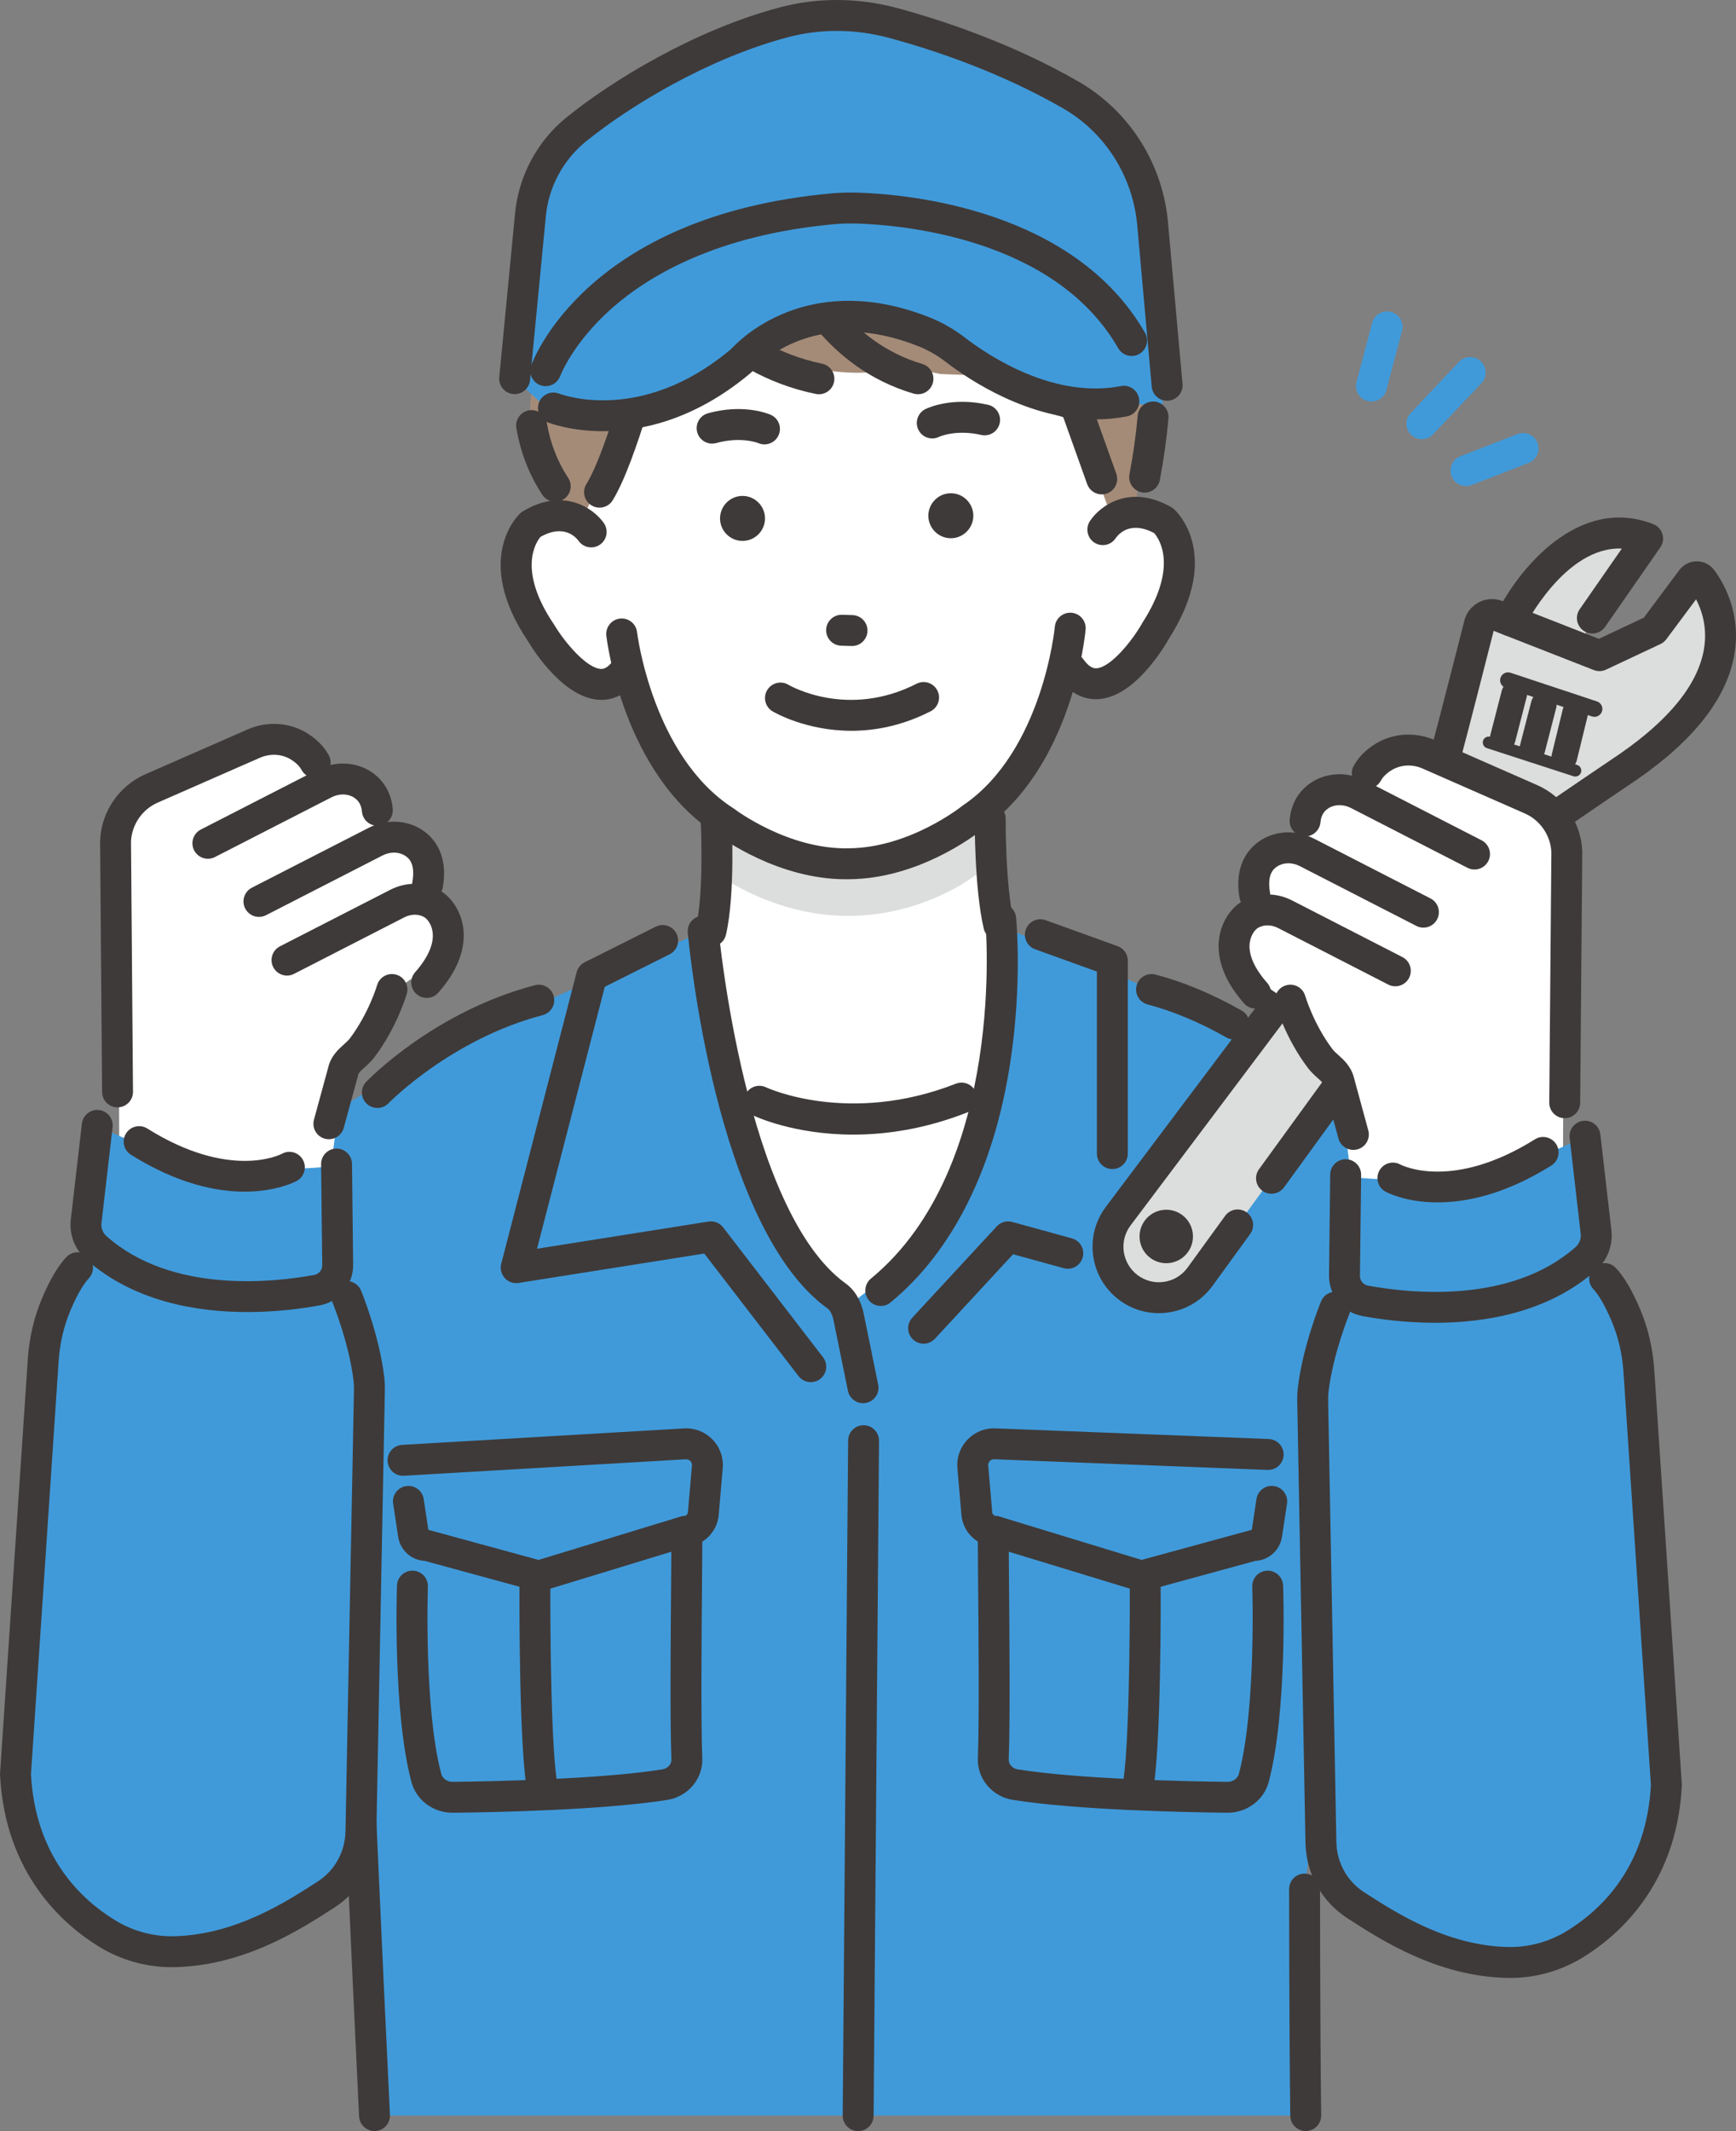 <?xml version="1.0" encoding="utf-8"?>
<!-- Generator: Adobe Illustrator 28.3.0, SVG Export Plug-In . SVG Version: 6.00 Build 0)  -->
<svg version="1.1" id="レイヤー_1" xmlns="http://www.w3.org/2000/svg" xmlns:xlink="http://www.w3.org/1999/xlink" x="0px"
	 y="0px" width="166.831px" height="204.68px" viewBox="0 0 166.831 204.68" style="enable-background:new 0 0 166.831 204.68;"
	 xml:space="preserve">
<rect x="0" y="0" width="166.831" height="204.68" fill="#808080" stroke="none"/>
<style type="text/css">
	.st0{fill:#409ADA;}
	.st1{fill:#FFFFFF;}
	.st2{fill:#A48B78;}
	.st3{fill:#DCDDDD;}
	.st4{fill:#3E3A39;}
</style>
<g>
	<g>
		<path class="st0" d="M136.643,42.182c-0.366,0-0.733-0.134-1.02-0.406c-0.596-0.563-0.623-1.503-0.06-2.099l4.642-4.913
			c0.563-0.596,1.503-0.623,2.099-0.06c0.596,0.563,0.623,1.503,0.06,2.099l-4.642,4.913
			C137.43,42.026,137.037,42.182,136.643,42.182z"/>
		<path class="st0" d="M131.8,38.564c-0.125,0-0.253-0.016-0.379-0.049c-0.793-0.209-1.267-1.021-1.058-1.814l1.498-5.684
			c0.209-0.793,1.022-1.267,1.814-1.058c0.793,0.209,1.267,1.021,1.058,1.814l-1.498,5.684
			C133.059,38.123,132.458,38.564,131.8,38.564z"/>
		<path class="st0" d="M140.885,46.686c-0.595,0-1.157-0.361-1.385-0.949c-0.296-0.765,0.084-1.625,0.849-1.921l5.481-2.123
			c0.763-0.296,1.624,0.083,1.921,0.848c0.296,0.765-0.084,1.625-0.848,1.921l-5.481,2.123
			C141.245,46.654,141.063,46.686,140.885,46.686z"/>
	</g>
	<g>
		<polygon class="st0" points="95.982,88.84 124.696,100.958 120.753,122.545 86.117,123.149 		"/>
		<polygon class="st0" points="67.576,89.436 37.862,102.604 41.805,124.191 76.441,124.795 		"/>
		<path class="st0" d="M133.256,104.251c0,0,8.503,4.988,10.932,10.518l0.974,6.695l2.225,27.823l-23.571-0.557L133.256,104.251z"/>
		<path class="st1" d="M68.817,70.041c0,0,1.55,13.202,0,19.105l-0.678,11.811l14.788,33.703l14.038-33.671l-0.796-9.42
			l-1.007-3.605c0,0-0.265-7.221,1.045-14.101L79.28,67.842L68.817,70.041z"/>
		<polygon class="st0" points="124.533,203.187 125.37,181.433 134.491,110.795 117.651,97.835 81.737,125.231 44.092,99.31 
			30.29,107.931 34.86,178.82 35.992,203.187 		"/>
		<path class="st1" d="M91.076,13.643c0,0-25.146-11.282-37.717,10.975L51.2,33.546c0,0-1.481,14.285,6.417,16.885l27.395-7.762
			L91.076,13.643z"/>
		<path class="st1" d="M112.691,51.219c-2.875-3.539-6.776-1.184-6.776-1.184l-0.171-18.265l-11.203-5.954l-12.843,0.166
			l-1.757,0.023L67.097,26.17l-11.045,6.242l0.314,19.088c0,0-3.673-3.529-6.455,0.083c0,0-3.624,7.924,7.038,15.098
			c0,0,2.887-0.726,3.58-1.985c0,0,5.341,19.361,21.027,18.307c15.708,0.649,20.775-18.525,20.775-18.525
			c0.725,1.24,3.405,1.573,3.405,1.573C117.163,58.671,112.691,51.219,112.691,51.219z"/>
		<path class="st1" d="M54.944,49.185c0,0-11.582-22.963,9.325-35.427c0,0,13.446-7.627,27.55,0.901c0,0,21.217,0.653,18.934,21.873
			l-3.84,14.109L54.944,49.185z"/>
		<path class="st2" d="M91.453,13.781c-26.3-9.896-45.204,17.062-39.492,32.048l1.967,3.788l1.763,0.815l1.47-3.142l7.235-18.986
			c0,0,10.953,9.952,22.562,6.924l3.405,0.693l6.849,0.269l5.848,3.115l3.708,10.211l2.23-0.303l0.55-3.721
			c5.622-29.582-15.11-30.727-15.11-30.727L91.453,13.781z"/>
		<path class="st3" d="M68.817,78.627c0,0,15.892,8.358,24.957-1.003l0.043,6.372c0,0-10.496,8.472-23.813,0.66L68.817,78.627z"/>
		<path class="st4" d="M81.272,84.446c-6.442,0-11.804-3.868-12.438-4.343c-8.934-5.76-10.5-18.506-10.563-19.046
			c-0.094-0.814,0.49-1.551,1.305-1.645c0.821-0.094,1.552,0.49,1.646,1.305c0.014,0.118,1.484,11.94,9.263,16.917
			c0.036,0.023,0.071,0.048,0.105,0.074c0.049,0.037,5.148,3.896,10.966,3.766c5.839-0.033,10.839-4.01,10.888-4.05
			c0.032-0.026,0.067-0.052,0.102-0.075c7.648-5.176,8.813-17.033,8.824-17.152c0.074-0.816,0.797-1.415,1.612-1.345
			c0.816,0.074,1.419,0.794,1.346,1.611c-0.048,0.542-1.285,13.323-10.068,19.312c-0.633,0.5-6.059,4.631-12.666,4.669
			C81.486,84.445,81.379,84.446,81.272,84.446z"/>
		<path class="st4" d="M89.588,42.11c-0.55,0-1.076-0.31-1.334-0.839c-0.359-0.738-0.044-1.63,0.694-1.988
			c0.256-0.124,2.595-1.19,6.007-0.404c0.799,0.184,1.298,0.981,1.114,1.781c-0.184,0.799-0.98,1.298-1.781,1.113
			c-2.399-0.553-3.989,0.158-4.056,0.188C90.024,42.062,89.804,42.11,89.588,42.11z"/>
		<path class="st4" d="M73.466,42.681c-0.193,0-0.389-0.038-0.577-0.117c-0.093-0.038-1.706-0.662-4.058-0.012
			c-0.791,0.219-1.609-0.245-1.827-1.035c-0.219-0.79,0.245-1.609,1.035-1.827c3.375-0.934,5.758,0.031,6.019,0.144
			c0.753,0.326,1.098,1.201,0.771,1.953C74.586,42.346,74.04,42.681,73.466,42.681z"/>
		<path class="st4" d="M81.82,70.188c-4.36,0-7.388-1.757-7.577-1.869c-0.705-0.419-0.937-1.33-0.517-2.035
			c0.418-0.703,1.327-0.936,2.03-0.52c0.234,0.136,5.74,3.266,12.327-0.095c0.73-0.373,1.625-0.083,1.998,0.648
			c0.373,0.73,0.083,1.625-0.648,1.998C86.679,69.719,84.072,70.188,81.82,70.188z"/>
		<path class="st4" d="M91.404,51.694L91.404,51.694c-1.188,0.015-2.173-0.944-2.189-2.133l0,0
			c-0.015-1.188,0.945-2.173,2.133-2.189l0,0c1.188-0.015,2.173,0.944,2.189,2.133l0,0C93.553,50.694,92.593,51.679,91.404,51.694z"
			/>
		<path class="st4" d="M71.385,51.952L71.385,51.952c-1.188,0.015-2.173-0.944-2.189-2.133l0,0
			c-0.015-1.188,0.944-2.173,2.133-2.189l0,0c1.188-0.015,2.173,0.944,2.189,2.133l0,0C73.534,50.952,72.574,51.937,71.385,51.952z"
			/>
		<path class="st4" d="M81.881,62.046c-0.015,0-0.03,0-0.045-0.001l-1.002-0.03c-0.82-0.025-1.464-0.709-1.44-1.529
			c0.024-0.819,0.706-1.461,1.529-1.44l1.002,0.03c0.82,0.025,1.464,0.709,1.44,1.529C83.34,61.41,82.68,62.046,81.881,62.046z"/>
		<path class="st4" d="M57.615,48.756c-0.266,0-0.534-0.071-0.777-0.22c-0.698-0.43-0.917-1.344-0.487-2.043
			c2.08-3.382,4.677-13.73,4.703-13.834c0.198-0.795,1.004-1.281,1.8-1.081c0.796,0.199,1.28,1.005,1.081,1.8
			c-0.11,0.444-2.735,10.9-5.055,14.671C58.601,48.505,58.114,48.756,57.615,48.756z"/>
		<path class="st4" d="M53.36,48.188c-0.481,0-0.953-0.234-1.239-0.664c-1.248-1.882-2.089-4.034-2.498-6.397
			c-0.14-0.808,0.402-1.576,1.21-1.716c0.807-0.142,1.577,0.402,1.716,1.21c0.339,1.955,1.027,3.726,2.046,5.263
			c0.454,0.683,0.267,1.605-0.417,2.058C53.927,48.108,53.642,48.188,53.36,48.188z"/>
		<path class="st4" d="M105.318,67.155c-1.017,0-2.408-0.395-3.632-2.123c-0.474-0.669-0.316-1.596,0.353-2.07
			c0.669-0.475,1.596-0.316,2.07,0.353c0.638,0.9,1.106,0.876,1.259,0.868c1.377-0.071,3.451-2.648,4.419-4.368
			c0.013-0.024,0.028-0.049,0.044-0.072c3.426-5.36,1.547-8.018,1.085-8.545c-2.263-1.204-3.403,0.067-3.703,0.494
			c-0.451,0.685-1.367,0.866-2.051,0.415c-0.685-0.451-0.869-1.381-0.417-2.066c0.96-1.457,3.828-3.611,7.817-1.327
			c0.085,0.049,0.166,0.106,0.24,0.171c0.196,0.171,4.734,4.286-0.445,12.422c-0.583,1.031-3.387,5.66-6.83,5.842
			C105.459,67.153,105.389,67.155,105.318,67.155z"/>
		<path class="st4" d="M68.321,90.921c-0.111,0-0.223-0.012-0.336-0.038c-0.799-0.185-1.297-0.982-1.112-1.781
			c0.818-3.535,0.465-10.327,0.461-10.395c-0.044-0.819,0.584-1.518,1.403-1.563c0.822-0.038,1.518,0.584,1.563,1.403
			c0.016,0.295,0.379,7.279-0.533,11.224C69.608,90.457,68.996,90.921,68.321,90.921z"/>
		<path class="st4" d="M95.98,90.325c-0.676,0-1.287-0.464-1.445-1.151c-0.905-3.912-0.861-10.291-0.859-10.561
			c0.007-0.816,0.671-1.472,1.485-1.472c0.004,0,0.008,0,0.013,0c0.82,0.007,1.479,0.678,1.472,1.498
			c-0.001,0.062-0.043,6.298,0.782,9.866c0.185,0.799-0.313,1.597-1.112,1.781C96.204,90.313,96.091,90.325,95.98,90.325z"/>
		<path class="st4" d="M52.737,27.296c-0.203,0-0.41-0.042-0.607-0.13c-0.748-0.335-1.083-1.214-0.748-1.962
			c0.116-0.259,2.918-6.396,9.383-11.067c5.981-4.32,16.312-8.123,31.563-1.705c0.756,0.318,1.111,1.189,0.793,1.945
			c-0.318,0.756-1.189,1.11-1.945,0.793c-11.223-4.724-20.87-4.26-28.672,1.375c-5.827,4.209-8.387,9.818-8.412,9.874
			C53.846,26.969,53.304,27.296,52.737,27.296z"/>
		<path class="st4" d="M57.79,67.217c-0.036,0-0.071-0.001-0.107-0.001c-3.424-0.093-6.325-4.605-6.93-5.613
			c-5.351-7.932-0.947-12.129-0.756-12.304c0.072-0.066,0.151-0.126,0.235-0.177c3.902-2.366,6.808-0.304,7.799,1.117
			c0.469,0.673,0.304,1.598-0.368,2.067c-0.668,0.466-1.585,0.307-2.057-0.354c-0.31-0.416-1.466-1.63-3.666-0.389
			c-0.445,0.534-2.227,3.206,1.296,8.408c0.016,0.024,0.031,0.048,0.046,0.072c1.002,1.673,3.12,4.167,4.483,4.202
			c0.15,0.001,0.611,0.015,1.216-0.886c0.458-0.681,1.38-0.862,2.061-0.405c0.681,0.457,0.862,1.38,0.405,2.061
			C60.235,66.821,58.809,67.217,57.79,67.217z"/>
		<path class="st4" d="M78.699,37.866c-0.098,0-0.198-0.01-0.298-0.03c-9.616-1.959-14.319-9.472-14.514-9.791
			c-0.428-0.699-0.209-1.613,0.49-2.042c0.698-0.428,1.611-0.21,2.041,0.488c0.055,0.088,4.274,6.744,12.576,8.436
			c0.804,0.164,1.323,0.948,1.159,1.752C80.009,37.381,79.39,37.866,78.699,37.866z"/>
		<path class="st4" d="M88.219,37.866c-0.138,0-0.279-0.02-0.419-0.06c-8.587-2.522-11.92-10.12-12.057-10.442
			c-0.322-0.754,0.028-1.627,0.782-1.949c0.753-0.321,1.624,0.027,1.947,0.779c0.045,0.103,2.975,6.651,10.164,8.762
			c0.787,0.231,1.237,1.056,1.006,1.843C89.454,37.446,88.862,37.866,88.219,37.866z"/>
		<path class="st4" d="M105.877,47.483c-0.61,0-1.181-0.378-1.398-0.985l-2.3-6.429c-7.358-2.148-12.155-9.699-12.362-10.031
			c-0.435-0.695-0.224-1.612,0.471-2.047c0.695-0.435,1.61-0.224,2.046,0.47c0.055,0.088,4.722,7.397,11.315,8.923
			c0.493,0.114,0.893,0.471,1.063,0.947l2.564,7.167c0.276,0.772-0.126,1.622-0.898,1.898
			C106.212,47.455,106.044,47.483,105.877,47.483z"/>
		<path class="st4" d="M146.544,130.715c-0.82,0-1.485-0.665-1.485-1.485c0-15.346-4.147-18.483-6.375-20.169
			c-0.19-0.143-0.367-0.278-0.529-0.407c-0.641-0.512-0.745-1.446-0.233-2.087c0.512-0.641,1.447-0.745,2.087-0.233
			c0.143,0.114,0.3,0.233,0.467,0.359c2.64,1.997,7.553,5.714,7.553,22.537C148.029,130.05,147.364,130.715,146.544,130.715z"/>
		<path class="st4" d="M125.483,204.672c-0.812,0-1.474-0.652-1.485-1.466c-0.112-8.769-0.113-21.644-0.113-21.773
			c0-0.82,0.665-1.485,1.485-1.485l0,0c0.82,0,1.485,0.665,1.485,1.485c0,0.129,0.001,12.985,0.113,21.735
			c0.01,0.82-0.646,1.493-1.466,1.504C125.496,204.672,125.489,204.672,125.483,204.672z"/>
		<path class="st4" d="M35.99,204.672c-0.787,0-1.443-0.618-1.482-1.413c-1.573-32.375-3.249-74.3-3.266-74.719
			c-0.033-0.82,0.605-1.51,1.425-1.543c0.814-0.034,1.51,0.605,1.543,1.425c0.017,0.419,1.692,42.331,3.264,74.693
			c0.04,0.819-0.592,1.515-1.411,1.555C36.039,204.671,36.015,204.672,35.99,204.672z"/>
		<g>
			<path class="st0" d="M111.736,39.117l-0.947-17.373c-0.398-5.257-3.339-10.014-7.912-12.638
				c-6.262-3.594-12.772-5.741-16.998-6.887c-3.423-0.928-7.033-0.995-10.465-0.098c-8.1,2.118-15.924,6.97-20.047,10.316
				c-2.496,2.025-4.08,4.962-4.388,8.161l-1.522,15.77l3.055,2.818c0,0,8.506,3.38,17.869-4.39c0.151-0.125,0.294-0.261,0.43-0.403
				c1.034-1.084,6.998-6.628,17.342-2.511c1.069,0.426,2.069,1.011,2.982,1.711c2.489,1.91,9.14,6.302,16.195,4.946L111.736,39.117z
				"/>
			<path class="st4" d="M112.159,38.491c-0.76,0-1.408-0.58-1.477-1.352l-1.372-15.262c-0.365-4.83-3.046-9.115-7.172-11.483
				c-6.079-3.49-12.408-5.592-16.647-6.742c-3.231-0.876-6.585-0.909-9.7-0.094c-7.757,2.028-15.345,6.672-19.487,10.032
				c-2.176,1.766-3.578,4.372-3.846,7.151l-1.522,15.77c-0.079,0.816-0.804,1.416-1.621,1.335c-0.816-0.079-1.414-0.804-1.336-1.621
				l1.522-15.77c0.344-3.566,2.142-6.908,4.931-9.172c4.371-3.547,12.392-8.451,20.607-10.599c3.616-0.945,7.499-0.91,11.229,0.101
				c4.408,1.196,10.995,3.386,17.349,7.033c4.98,2.858,8.215,8.023,8.653,13.814l1.37,15.241c0.074,0.817-0.529,1.539-1.346,1.612
				C112.249,38.489,112.204,38.491,112.159,38.491z"/>
			<path class="st4" d="M52.442,37.087c-0.167,0-0.337-0.028-0.503-0.088c-0.769-0.278-1.17-1.121-0.895-1.891
				c0.209-0.587,5.391-14.406,28.867-16.535c0.816-0.074,1.67-0.098,2.537-0.071c4.74,0.147,20.739,1.552,27.589,13.462
				c0.409,0.711,0.164,1.619-0.547,2.028c-0.711,0.409-1.619,0.164-2.028-0.547c-6.083-10.577-20.755-11.839-25.106-11.974
				c-0.747-0.023-1.479-0.003-2.177,0.061c-11.257,1.021-17.821,4.939-21.346,8.047c-3.796,3.347-4.983,6.501-4.994,6.533
				C53.619,36.712,53.049,37.087,52.442,37.087z"/>
			<path class="st4" d="M57.967,41.414c-3.119,0-5.152-0.778-5.329-0.848c-0.762-0.303-1.135-1.166-0.832-1.929
				c0.302-0.76,1.162-1.133,1.923-0.834c0.332,0.128,7.87,2.91,16.378-4.151c0.102-0.085,0.204-0.181,0.304-0.285
				c1.203-1.261,7.768-7.322,18.966-2.866c1.164,0.463,2.286,1.107,3.337,1.913c2.366,1.816,8.566,5.907,15.01,4.665
				c0.808-0.155,1.584,0.373,1.739,1.178c0.155,0.806-0.373,1.584-1.178,1.739c-1.013,0.195-2.017,0.282-3.001,0.282
				c-6.428,0.001-12.051-3.721-14.378-5.508c-0.833-0.64-1.717-1.148-2.627-1.51c-9.424-3.75-14.747,1.138-15.719,2.156
				c-0.179,0.187-0.366,0.363-0.557,0.52C66.671,40.364,61.588,41.414,57.967,41.414z"/>
		</g>
		<path class="st4" d="M51.802,152.91l-10.975-2.995c-1.288-0.061-2.366-1.015-2.563-2.317l-0.483-3.179
			c-0.123-0.811,0.434-1.568,1.245-1.691c0.813-0.124,1.568,0.434,1.691,1.245l0.45,2.964l0.022-0.001l10.566,2.884l13.815-4.213
			l0.18-0.01c0.189-0.01,0.342-0.16,0.359-0.347l0.387-4.491c0.019-0.221-0.089-0.369-0.156-0.437
			c-0.066-0.068-0.215-0.175-0.432-0.168l-27.089,1.582c-0.819,0.051-1.521-0.577-1.569-1.396c-0.048-0.819,0.577-1.521,1.396-1.569
			l27.089-1.582c1.019-0.064,2.019,0.327,2.734,1.062c0.715,0.735,1.074,1.742,0.986,2.763l-0.387,4.49
			c-0.136,1.584-1.388,2.858-2.951,3.041L51.802,152.91z"/>
		<path class="st4" d="M52.153,173.349c-0.684,0-1.3-0.476-1.45-1.171c-0.844-3.903-0.784-19.038-0.782-19.68
			c0.004-0.818,0.668-1.478,1.485-1.478c0.002,0,0.005,0,0.007,0c0.82,0.004,1.482,0.672,1.478,1.492
			c-0.02,4.286,0.071,16.061,0.715,19.039c0.173,0.802-0.336,1.592-1.138,1.765C52.362,173.338,52.257,173.349,52.153,173.349z"/>
		<path class="st4" d="M43.495,174.102c-1.873,0-3.498-1.216-3.962-2.972c-1.781-6.737-1.399-18.354-1.382-18.846
			c0.028-0.82,0.717-1.469,1.536-1.432c0.819,0.028,1.461,0.716,1.433,1.536c-0.004,0.116-0.383,11.671,1.285,17.984
			c0.117,0.443,0.575,0.761,1.092,0.761c0.005,0,0.01,0,0.015,0c4.071-0.046,14.182-0.254,20.145-1.197
			c0.513-0.081,0.886-0.491,0.867-0.953c-0.144-3.517-0.07-12.108-0.026-17.24c0.015-1.72,0.027-3.088,0.027-3.808
			c0-0.82,0.665-1.485,1.485-1.485c0.82,0,1.485,0.665,1.485,1.485c0,0.725-0.012,2.102-0.027,3.834
			c-0.044,5.105-0.118,13.649,0.023,17.093c0.081,1.969-1.368,3.692-3.371,4.008c-6.156,0.973-16.44,1.187-20.575,1.233
			C43.528,174.102,43.511,174.102,43.495,174.102z"/>
		<path class="st4" d="M109.661,152.91l-14.316-4.367c-1.562-0.183-2.814-1.457-2.95-3.041l-0.387-4.491
			c-0.088-1.021,0.272-2.028,0.986-2.763c0.711-0.73,1.701-1.118,2.718-1.062l26.217,1.022c0.819,0.032,1.458,0.722,1.426,1.542
			c-0.032,0.82-0.724,1.464-1.542,1.426l-26.258-1.024c-0.217-0.008-0.366,0.1-0.432,0.168c-0.066,0.068-0.175,0.216-0.156,0.437
			l0.387,4.491c0.016,0.188,0.171,0.337,0.359,0.348l0.18,0.01l13.815,4.213l10.566-2.884l0.023,0.001l0.45-2.964
			c0.123-0.811,0.879-1.369,1.691-1.245c0.811,0.123,1.368,0.88,1.245,1.691l-0.483,3.179c-0.198,1.303-1.276,2.256-2.564,2.317
			L109.661,152.91z"/>
		<path class="st4" d="M109.31,173.349c-0.104,0-0.21-0.011-0.315-0.034c-0.802-0.173-1.311-0.964-1.138-1.765
			c0.644-2.979,0.734-14.753,0.715-19.039c-0.004-0.82,0.658-1.488,1.478-1.492c0.002,0,0.005,0,0.007,0
			c0.817,0,1.481,0.661,1.485,1.478c0.003,0.643,0.062,15.777-0.782,19.68C110.61,172.873,109.994,173.349,109.31,173.349z"/>
		<path class="st4" d="M117.967,174.102c-0.017,0-0.033,0-0.049,0c-4.135-0.047-14.419-0.26-20.575-1.233
			c-2.002-0.317-3.451-2.04-3.371-4.008c0.141-3.443,0.068-11.986,0.023-17.09c-0.015-1.733-0.027-3.111-0.027-3.836
			c0-0.82,0.665-1.485,1.485-1.485s1.485,0.665,1.485,1.485c0,0.721,0.012,2.09,0.027,3.811c0.044,5.132,0.118,13.72-0.026,17.238
			c-0.019,0.462,0.354,0.871,0.867,0.953c5.963,0.943,16.074,1.151,20.145,1.197c0.005,0,0.01,0,0.014,0
			c0.517,0,0.975-0.318,1.092-0.761c1.669-6.312,1.289-17.867,1.285-17.983c-0.028-0.82,0.613-1.507,1.433-1.536
			c0.814-0.035,1.507,0.612,1.536,1.432c0.017,0.491,0.399,12.108-1.382,18.846C121.465,172.886,119.84,174.102,117.967,174.102z"/>
		<path class="st4" d="M110.002,47.314c-0.092,0-0.185-0.008-0.278-0.026c-0.806-0.153-1.335-0.93-1.182-1.736
			c0.371-1.955,0.636-3.85,0.789-5.632c0.07-0.817,0.79-1.415,1.606-1.353c0.817,0.07,1.423,0.789,1.353,1.606
			c-0.161,1.882-0.44,3.878-0.83,5.932C111.324,46.818,110.701,47.314,110.002,47.314z"/>
		<path class="st4" d="M82.939,134.768c-0.691,0-1.31-0.485-1.453-1.188l-1.39-6.808c-0.105-0.513-0.312-0.913-0.569-1.098
			c-10.759-7.763-13.326-34.951-13.43-36.104c-0.074-0.817,0.529-1.539,1.346-1.612c0.817-0.069,1.539,0.529,1.612,1.346
			c0.024,0.269,2.545,26.989,12.209,33.962c0.879,0.634,1.482,1.641,1.741,2.913l1.39,6.809c0.164,0.803-0.354,1.588-1.158,1.752
			C83.138,134.758,83.038,134.768,82.939,134.768z"/>
		<path class="st4" d="M84.644,125.428c-0.428,0-0.854-0.185-1.147-0.541c-0.521-0.633-0.43-1.569,0.203-2.09
			c13.122-10.799,11.013-34.157,10.991-34.392c-0.079-0.816,0.517-1.542,1.333-1.622c0.816-0.079,1.542,0.517,1.622,1.332
			c0.025,0.255,0.6,6.332-0.557,13.918c-1.551,10.167-5.529,18.14-11.502,23.056C85.311,125.318,84.977,125.428,84.644,125.428z"/>
		<path class="st4" d="M82.002,108.972c-5.723,0-9.44-1.752-9.676-1.866c-0.738-0.358-1.047-1.246-0.689-1.984
			c0.357-0.737,1.243-1.046,1.98-0.691c0.101,0.047,7.963,3.68,18.243-0.35c0.763-0.3,1.625,0.076,1.925,0.84
			c0.3,0.764-0.077,1.625-0.84,1.925C88.859,108.448,85.131,108.972,82.002,108.972z"/>
		<path class="st4" d="M77.919,132.747c-0.445,0-0.885-0.199-1.178-0.579l-9.061-11.773l-17.842,2.823
			c-0.496,0.077-0.995-0.098-1.332-0.469c-0.336-0.37-0.464-0.886-0.338-1.37l7.248-28.003c0.107-0.415,0.389-0.764,0.773-0.956
			l6.83-3.419c0.733-0.367,1.626-0.07,1.993,0.663c0.367,0.734,0.07,1.626-0.663,1.993l-6.227,3.116l-6.511,25.157l16.475-2.607
			c0.538-0.084,1.077,0.13,1.409,0.561l9.598,12.472c0.5,0.65,0.379,1.582-0.271,2.082
			C78.554,132.646,78.235,132.747,77.919,132.747z"/>
		<path class="st4" d="M88.758,129.052c-0.361,0-0.723-0.131-1.008-0.395c-0.602-0.557-0.638-1.497-0.081-2.099l8.122-8.777
			c0.377-0.407,0.949-0.57,1.484-0.423l5.736,1.579c0.791,0.218,1.255,1.035,1.038,1.826c-0.218,0.79-1.034,1.256-1.826,1.038
			l-4.866-1.339l-7.509,8.115C89.555,128.892,89.157,129.052,88.758,129.052z"/>
		<path class="st4" d="M106.898,112.28c-0.82,0-1.485-0.665-1.485-1.485V93.313l-5.938-2.142c-0.771-0.278-1.171-1.129-0.893-1.901
			c0.278-0.772,1.131-1.171,1.901-0.893l6.919,2.495c0.589,0.212,0.981,0.771,0.981,1.397v18.525
			C108.383,111.615,107.718,112.28,106.898,112.28z"/>
		<g>
			<g>
				<g>
					<path class="st3" d="M156.522,73.615c12.41-8.59,8.579-15.857,7.026-17.973c-0.242-0.329-0.733-0.326-0.977,0.001l-3.631,4.869
						l-5.232,2.458l-9.865-3.861c-0.712-0.279-1.507,0.138-1.681,0.883c0,0-4.096,16.127-4.334,16.446l-30.379,40.38
						c-1.615,2.166-1.169,5.231,0.997,6.847l0,0c2.166,1.615,5.231,1.169,6.847-0.997l30.003-41.306
						C145.532,81.043,156.522,73.615,156.522,73.615z"/>
					<path class="st3" d="M145.133,59.614c0,0,5.354-10.955,13.205-7.891l-6.816,10.391L145.133,59.614z"/>
					<path class="st4" d="M145.132,61.098c-0.219,0-0.442-0.049-0.652-0.152c-0.736-0.361-1.041-1.248-0.681-1.985
						c2.059-4.214,7.861-11.439,15.079-8.622c0.423,0.166,0.748,0.516,0.881,0.951c0.132,0.435,0.058,0.907-0.201,1.28l-5.308,7.638
						c-0.468,0.673-1.393,0.84-2.067,0.372c-0.673-0.468-0.84-1.393-0.372-2.067l4.049-5.826c-5.474-0.246-9.351,7.493-9.393,7.58
						C146.208,60.793,145.681,61.098,145.132,61.098z"/>
					<path class="st4" d="M111.356,126.121c-1.364,0-2.686-0.436-3.799-1.266c-2.819-2.103-3.402-6.106-1.3-8.925l30.254-40.214
						c0.45-1.42,2.785-10.479,4.21-16.09c0.176-0.748,0.684-1.404,1.388-1.774c0.704-0.37,1.533-0.416,2.274-0.126l9.271,3.628
						l4.317-2.029l3.409-4.571c0.394-0.529,1.022-0.843,1.681-0.843c0.003,0,0.005,0,0.008,0c0.659,0.003,1.285,0.321,1.675,0.852
						c0.999,1.36,2.579,4.216,1.936,8.055c-0.7,4.181-3.834,8.224-9.314,12.018c-3.828,2.587-10.003,6.795-10.975,7.542
						l-22.997,31.661c-0.482,0.663-1.41,0.811-2.074,0.329c-0.664-0.482-0.811-1.411-0.329-2.074l23.102-31.804
						c0.192-0.258,0.399-0.535,11.597-8.104c4.782-3.31,7.499-6.697,8.062-10.057c0.336-2.008-0.176-3.647-0.758-4.769l-2.864,3.841
						c-0.146,0.196-0.338,0.353-0.559,0.456l-5.232,2.458c-0.369,0.173-0.793,0.187-1.173,0.039l-9.625-3.767
						c-4.113,16.188-4.304,16.444-4.525,16.74l-30.382,40.385c-1.12,1.501-0.808,3.64,0.698,4.763
						c0.73,0.544,1.629,0.772,2.528,0.64c0.901-0.131,1.696-0.605,2.24-1.335l3.636-5.006c0.482-0.663,1.41-0.811,2.074-0.329
						c0.664,0.482,0.811,1.411,0.329,2.074l-3.647,5.021c-1.029,1.381-2.519,2.268-4.204,2.513
						C111.977,126.099,111.666,126.121,111.356,126.121z M146.305,82.446C146.305,82.446,146.305,82.446,146.305,82.446
						C146.305,82.446,146.305,82.446,146.305,82.446z M143.607,60.331c-0.001,0.002-0.001,0.005-0.002,0.007
						C143.605,60.336,143.606,60.334,143.607,60.331z"/>
					<path class="st4" d="M151.935,74.187c0.097-0.299-0.067-0.621-0.366-0.718l-0.201-0.065c0.069-0.11,0.127-0.23,0.16-0.363
						l1.054-4.317c0.004-0.016,0.003-0.032,0.007-0.047l0.401,0.133c0.399,0.132,0.829-0.084,0.961-0.482
						c0.132-0.399-0.084-0.83-0.482-0.961l-8.308-2.754c-0.399-0.132-0.829,0.084-0.961,0.482c-0.106,0.319,0.012,0.658,0.267,0.849
						c0.006,0.004,0.014,0.006,0.02,0.011c-0.068,0.107-0.125,0.222-0.159,0.352l-1.11,4.303c-0.013,0.049-0.02,0.098-0.026,0.147
						c-0.284-0.064-0.575,0.095-0.667,0.378c-0.077,0.239,0.011,0.491,0.201,0.633c0.049,0.036,0.104,0.065,0.165,0.085l3.871,1.257
						c0.057,0.024,0.114,0.048,0.176,0.064c0.014,0.004,0.027,0.003,0.041,0.006l4.237,1.375
						C151.516,74.651,151.837,74.487,151.935,74.187z M150.181,68.138l-1.054,4.317c-0.017,0.071-0.026,0.142-0.031,0.212
						l-0.709-0.23c0.02-0.05,0.042-0.099,0.056-0.152l1.11-4.303c0.026-0.1,0.035-0.201,0.035-0.3l0.675,0.224
						C150.229,67.979,150.201,68.056,150.181,68.138z M145.61,71.225l1.11-4.303c0.016-0.061,0.022-0.122,0.028-0.182l0.614,0.204
						c-0.09,0.123-0.161,0.264-0.201,0.421l-1.11,4.303c-0.001,0.003-0.001,0.007-0.002,0.01l-0.549-0.178
						C145.545,71.414,145.585,71.323,145.61,71.225z"/>
				</g>
				<path class="st4" d="M110.543,120.813c-1.135-0.846-1.37-2.458-0.523-3.593c0.846-1.135,2.458-1.37,3.593-0.523
					c1.135,0.846,1.37,2.458,0.523,3.593C113.29,121.425,111.678,121.66,110.543,120.813z"/>
			</g>
			<path class="st1" d="M150.199,112.648l0.148-34.834l-14.772-5.768c0,0-4.247-0.296-4.885,4.044c0,0-4.842-0.971-5.749,5.51
				c0,0-4.538-1.269-3.691,5.468c0,0-3.886,1.764-2.181,5.87l4.325,2.956l5.267,7.93l1.118,8.721
				C139.829,120.401,146.187,115.597,150.199,112.648z"/>
			<path class="st0" d="M152.319,109.125c-10.753,5.659-22.496,3.9-22.496,3.9l-0.618,9.521c-0.003,1.171,0.829,2.175,1.98,2.389
				c4.275,0.795,14.503,1.885,21.219-4.057c0.739-0.654,1.101-1.636,0.968-2.613L152.319,109.125z"/>
			<path class="st0" d="M153.068,120.874c0.801,0.855,2.649,4.175,3.19,5.46c0.714,1.696,1.118,3.505,1.24,5.341l2.644,39.77
				c-0.447,8.713-5.419,13.217-8.815,15.294c-1.96,1.198-4.233,1.803-6.529,1.743c-6.324-0.165-11.45-3.524-14.52-5.505
				c-2.049-1.323-3.291-3.588-3.337-6.027l-0.79-42.303c-0.008-0.405,0.003-0.81,0.051-1.212c0.461-3.842,1.576-9.071,1.576-9.071
				l15.905,0.345L153.068,120.874z"/>
			<path class="st4" d="M138.166,115.482c-3.08,0-4.887-0.958-5.024-1.034c-0.719-0.395-0.98-1.299-0.585-2.017
				c0.393-0.715,1.289-0.978,2.006-0.591c0.23,0.12,5.062,2.515,12.944-2.416c0.695-0.435,1.611-0.224,2.047,0.471
				c0.435,0.695,0.224,1.612-0.471,2.047C144.626,114.73,140.896,115.482,138.166,115.482z"/>
			<path class="st4" d="M137.905,127.045c-2.882,0-5.383-0.351-6.991-0.65c-1.856-0.345-3.199-1.966-3.194-3.854l0.114-9.736
				c0.01-0.814,0.673-1.468,1.485-1.468c0.006,0,0.012,0,0.018,0c0.82,0.01,1.477,0.682,1.468,1.502l-0.114,9.722
				c-0.001,0.44,0.321,0.829,0.767,0.912c3.919,0.729,13.708,1.826,19.964-3.709c0.368-0.325,0.547-0.811,0.48-1.3l-0.004-0.031
				l-1.053-9.141c-0.094-0.815,0.49-1.551,1.305-1.645c0.817-0.093,1.551,0.491,1.645,1.305l1.052,9.126
				c0.195,1.469-0.349,2.929-1.457,3.91C148.829,126.025,142.816,127.045,137.905,127.045z"/>
			<path class="st4" d="M145.113,189.97c-0.118,0-0.237-0.002-0.355-0.005c-6.663-0.174-11.989-3.613-15.172-5.668l-0.114-0.074
				c-2.46-1.588-3.961-4.297-4.016-7.247l-0.789-42.303c-0.01-0.527,0.01-0.991,0.061-1.416c0.479-3.998,2.157-8.102,2.228-8.274
				c0.312-0.758,1.181-1.12,1.939-0.807c0.758,0.312,1.12,1.18,0.808,1.938l0,0c-0.016,0.039-1.595,3.911-2.025,7.497
				c-0.035,0.293-0.048,0.613-0.041,1.007l0.789,42.304c0.037,1.959,1.03,3.756,2.657,4.806l0.115,0.074
				c2.92,1.886,7.809,5.042,13.638,5.195c2.019,0.052,3.997-0.475,5.716-1.525c3.465-2.119,7.676-6.269,8.102-14.017l-2.638-39.681
				c-0.114-1.722-0.494-3.358-1.127-4.863c-0.765-1.816-1.383-2.686-1.767-3.095c-0.561-0.598-0.531-1.538,0.067-2.099
				c0.599-0.561,1.538-0.531,2.099,0.067c0.8,0.853,1.587,2.19,2.338,3.974c0.762,1.81,1.217,3.768,1.353,5.818l2.649,39.857
				l-0.004,0.087c-0.491,9.576-6.178,14.439-9.524,16.485C149.993,189.294,147.584,189.97,145.113,189.97z"/>
			<path class="st4" d="M150.37,107.393c-0.004,0-0.008,0-0.013,0c-0.82-0.007-1.479-0.677-1.472-1.498l0.203-24.038
				c-0.071-1.618-1.072-3.081-2.557-3.733l-9.826-4.314c-0.986-0.433-2.098-0.373-2.972,0.161c-0.478,0.292-0.828,0.634-1.039,1.017
				c-0.397,0.718-1.3,0.977-2.018,0.581c-0.718-0.397-0.978-1.3-0.581-2.018c0.464-0.84,1.168-1.551,2.091-2.115
				c1.703-1.04,3.839-1.169,5.714-0.346l9.826,4.314c2.53,1.111,4.23,3.613,4.332,6.374l0.001,0.033l0,0.034l-0.204,24.074
				C151.848,106.736,151.185,107.393,150.37,107.393z"/>
			<path class="st4" d="M141.701,83.511c-0.228,0-0.46-0.053-0.676-0.164l-11.198-5.744c-0.736-0.377-1.567-0.365-2.172,0.028
				c-0.457,0.299-0.699,0.73-0.759,1.357c-0.078,0.817-0.809,1.418-1.62,1.337c-0.817-0.078-1.415-0.803-1.337-1.62
				c0.147-1.532,0.87-2.763,2.092-3.56c1.495-0.976,3.469-1.047,5.151-0.184l11.198,5.744c0.73,0.374,1.018,1.269,0.644,1.999
				C142.761,83.216,142.241,83.511,141.701,83.511z"/>
			<path class="st4" d="M136.791,89.094c-0.228,0-0.46-0.053-0.677-0.164l-11.198-5.744c-0.734-0.377-1.567-0.367-2.171,0.029
				c-0.278,0.182-1.017,0.663-0.695,2.514c0.141,0.808-0.4,1.577-1.208,1.718c-0.808,0.141-1.577-0.4-1.718-1.208
				c-0.573-3.288,1.005-4.864,1.997-5.512c1.496-0.976,3.469-1.047,5.151-0.184l11.198,5.744c0.73,0.374,1.018,1.269,0.643,1.999
				C137.851,88.799,137.331,89.094,136.791,89.094z"/>
			<path class="st4" d="M120.664,96.866c-0.411,0-0.82-0.17-1.113-0.502c-2.319-2.625-2.581-4.837-2.392-6.23
				c0.233-1.72,1.217-2.921,2.061-3.472c1.44-0.939,3.337-1.008,4.954-0.178l10.596,5.436c0.73,0.374,1.018,1.269,0.644,1.999
				c-0.374,0.73-1.269,1.018-1.999,0.644l-10.597-5.436c-0.671-0.344-1.428-0.335-1.975,0.023c-0.169,0.11-0.632,0.574-0.741,1.383
				c-0.151,1.117,0.428,2.453,1.675,3.865c0.543,0.615,0.485,1.553-0.13,2.096C121.364,96.743,121.013,96.866,120.664,96.866z"/>
			<path class="st4" d="M130.058,110.443c-0.653,0-1.252-0.434-1.432-1.095l-1.398-5.134c-0.048-0.18-0.317-0.422-0.602-0.678
				c-0.3-0.269-0.639-0.575-0.945-0.978c-2.157-2.855-3.066-5.957-3.104-6.088c-0.227-0.788,0.228-1.611,1.016-1.838
				c0.789-0.227,1.61,0.227,1.838,1.014c0.015,0.051,0.814,2.731,2.62,5.12c0.133,0.177,0.341,0.363,0.561,0.56
				c0.513,0.46,1.214,1.091,1.486,2.118l1.395,5.123c0.216,0.791-0.251,1.607-1.043,1.823
				C130.319,110.426,130.187,110.443,130.058,110.443z"/>
		</g>
		<g>
			<path class="st1" d="M11.464,111.609l-0.128-34.834l14.775-5.76c0,0,4.248-0.293,4.883,4.046c0,0,4.843-0.968,5.746,5.514
				c0,0,4.539-1.267,3.688,5.47c0,0,3.885,1.766,2.178,5.871l-4.326,2.953l-5.272,7.927l-1.123,8.721
				C21.83,119.369,15.474,114.561,11.464,111.609z"/>
			<path class="st0" d="M9.346,108.085c10.75,5.665,22.494,3.913,22.494,3.913l0.613,9.521c0.003,1.171-0.83,2.175-1.982,2.388
				c-4.275,0.792-14.504,1.877-21.217-4.069c-0.738-0.654-1.1-1.636-0.966-2.614L9.346,108.085z"/>
			<path class="st0" d="M8.59,119.834c-0.802,0.854-2.651,4.174-3.193,5.459c-0.715,1.695-1.12,3.504-1.243,5.34L1.488,170.4
				c0.442,8.713,5.411,13.22,8.807,15.299c1.959,1.199,4.232,1.805,6.528,1.747c6.324-0.162,11.452-3.518,14.523-5.497
				c2.05-1.321,3.293-3.587,3.34-6.025l0.814-42.303c0.008-0.405-0.002-0.81-0.05-1.212c-0.458-3.842-1.57-9.072-1.57-9.072
				l-15.905,0.336L8.59,119.834z"/>
			<path class="st4" d="M23.503,114.451c-2.731,0-6.463-0.754-10.922-3.546c-0.695-0.435-0.905-1.352-0.47-2.047
				c0.436-0.695,1.352-0.905,2.047-0.47c7.903,4.951,12.742,2.528,12.944,2.422c0.718-0.395,1.615-0.129,2.01,0.59
				c0.395,0.719,0.126,1.625-0.593,2.02C28.382,113.495,26.578,114.451,23.503,114.451z"/>
			<path class="st4" d="M23.769,126.014c-4.915,0-10.936-1.02-15.501-5.063c-1.108-0.982-1.651-2.442-1.455-3.91l1.057-9.126
				c0.095-0.814,0.829-1.396,1.646-1.304c0.815,0.094,1.398,0.831,1.304,1.646l-1.063,9.171c-0.067,0.489,0.112,0.975,0.48,1.3
				c6.253,5.538,16.043,4.446,19.962,3.72c0.446-0.083,0.769-0.471,0.768-0.924l-0.109-9.709c-0.009-0.82,0.648-1.492,1.468-1.502
				c0.006,0,0.011,0,0.017,0c0.812,0,1.475,0.654,1.485,1.468l0.109,9.722c0.004,1.901-1.34,3.521-3.196,3.865
				C29.137,125.665,26.642,126.014,23.769,126.014z"/>
			<path class="st4" d="M16.514,188.935c-2.475,0-4.886-0.678-6.995-1.969c-3.345-2.048-9.029-6.914-9.514-16.491L0,170.388
				l0.006-0.087l2.666-39.768c0.138-2.052,0.594-4.009,1.357-5.817c0.752-1.783,1.539-3.12,2.34-3.973
				c0.562-0.598,1.501-0.628,2.099-0.067c0.598,0.561,0.628,1.501,0.067,2.099c-0.384,0.409-1.003,1.279-1.769,3.094
				c-0.634,1.504-1.014,3.14-1.13,4.862l-2.66,39.68c0.422,7.749,4.631,11.901,8.094,14.022c1.718,1.051,3.696,1.582,5.715,1.529
				c5.829-0.149,10.719-3.302,13.64-5.186l0.116-0.075c1.628-1.049,2.622-2.846,2.66-4.805l0.813-42.303
				c0.008-0.388-0.006-0.718-0.04-1.008c-0.429-3.599-2.005-7.458-2.021-7.497c-0.312-0.759,0.05-1.626,0.809-1.938
				c0.759-0.311,1.626,0.05,1.938,0.809c0.071,0.173,1.746,4.278,2.223,8.276c0.051,0.428,0.071,0.891,0.06,1.417l-0.813,42.302
				c-0.057,2.95-1.56,5.658-4.02,7.244l-0.115,0.074c-3.184,2.053-8.512,5.489-15.174,5.659
				C16.745,188.933,16.63,188.935,16.514,188.935z"/>
			<path class="st4" d="M11.296,106.355c-0.815,0-1.478-0.657-1.485-1.473l-0.19-24.108l0.001-0.033
				c0.103-2.761,1.805-5.262,4.336-6.372l9.829-4.309c1.875-0.822,4.012-0.692,5.714,0.349c0.923,0.565,1.626,1.277,2.089,2.116
				c0.396,0.718,0.136,1.621-0.583,2.018c-0.718,0.396-1.621,0.135-2.018-0.583c-0.211-0.383-0.561-0.725-1.039-1.018
				c-0.874-0.534-1.985-0.595-2.972-0.163l-9.829,4.309c-1.485,0.651-2.486,2.113-2.559,3.732l0.19,24.038
				c0.006,0.82-0.653,1.49-1.473,1.497C11.304,106.355,11.3,106.355,11.296,106.355z"/>
			<path class="st4" d="M19.979,82.478c-0.54,0-1.06-0.295-1.323-0.808c-0.374-0.73-0.085-1.625,0.645-1.999l11.201-5.738
				c1.682-0.861,3.656-0.79,5.151,0.187c1.221,0.798,1.944,2.03,2.09,3.562c0.078,0.817-0.521,1.541-1.338,1.619
				c-0.815,0.076-1.541-0.521-1.619-1.338c-0.06-0.627-0.3-1.058-0.758-1.357c-0.605-0.395-1.437-0.407-2.172-0.03l-11.201,5.738
				C20.438,82.425,20.207,82.478,19.979,82.478z"/>
			<path class="st4" d="M24.886,88.063c-0.54,0-1.06-0.295-1.323-0.808c-0.374-0.73-0.085-1.625,0.645-1.999l11.201-5.738
				c1.682-0.861,3.656-0.79,5.151,0.187c0.991,0.648,2.568,2.226,1.994,5.513c-0.141,0.808-0.911,1.348-1.719,1.207
				c-0.808-0.141-1.348-0.911-1.207-1.719c0.324-1.85-0.415-2.333-0.693-2.515c-0.604-0.395-1.436-0.407-2.172-0.03L25.562,87.9
				C25.345,88.011,25.114,88.063,24.886,88.063z"/>
			<path class="st4" d="M41.008,95.844c-0.35,0-0.701-0.123-0.983-0.373c-0.614-0.543-0.672-1.482-0.129-2.096
				c1.248-1.411,1.828-2.747,1.677-3.864c-0.109-0.809-0.571-1.273-0.74-1.384c-0.548-0.358-1.305-0.367-1.975-0.024l-10.6,5.43
				c-0.731,0.374-1.625,0.085-1.999-0.645c-0.374-0.73-0.085-1.625,0.645-1.999l10.6-5.43c1.617-0.829,3.516-0.759,4.954,0.181
				c0.844,0.551,1.828,1.753,2.059,3.473c0.188,1.393-0.076,3.604-2.396,6.228C41.828,95.675,41.419,95.844,41.008,95.844z"/>
			<path class="st4" d="M31.606,109.416c-0.129,0-0.261-0.017-0.392-0.053c-0.791-0.216-1.257-1.033-1.042-1.824l1.401-5.133
				c0.268-1.016,0.971-1.646,1.483-2.106c0.22-0.197,0.427-0.384,0.561-0.561c1.815-2.398,2.615-5.092,2.623-5.119
				c0.23-0.787,1.054-1.239,1.84-1.011c0.787,0.228,1.24,1.05,1.013,1.837c-0.038,0.131-0.948,3.233-3.107,6.086
				c-0.306,0.404-0.646,0.709-0.946,0.979c-0.285,0.256-0.554,0.497-0.599,0.666l-1.405,5.145
				C32.858,108.982,32.259,109.416,31.606,109.416z"/>
		</g>
		<path class="st4" d="M82.469,204.68c-0.004,0-0.008,0-0.012,0c-0.82-0.007-1.48-0.677-1.473-1.497l0.521-64.827
			c0.007-0.816,0.67-1.473,1.485-1.473c0.004,0,0.008,0,0.012,0c0.82,0.007,1.48,0.677,1.473,1.497l-0.521,64.827
			C83.948,204.023,83.284,204.68,82.469,204.68z"/>
		<path class="st4" d="M36.264,106.415c-0.37,0-0.741-0.138-1.029-0.415c-0.59-0.568-0.609-1.507-0.042-2.098
			c0.264-0.274,6.566-6.751,16.21-9.279c0.792-0.207,1.605,0.267,1.813,1.06c0.208,0.793-0.267,1.605-1.06,1.813
			c-8.807,2.309-14.763,8.404-14.822,8.465C37.042,106.263,36.653,106.415,36.264,106.415z"/>
		<path class="st4" d="M118.592,99.838c-0.248,0-0.5-0.062-0.731-0.194c-2.582-1.464-5.131-2.531-7.574-3.172
			c-0.793-0.208-1.268-1.02-1.06-1.813c0.208-0.793,1.02-1.267,1.813-1.06c2.693,0.706,5.48,1.87,8.286,3.461
			c0.714,0.404,0.964,1.311,0.559,2.024C119.612,99.567,119.109,99.838,118.592,99.838z"/>
	</g>
</g>
</svg>
